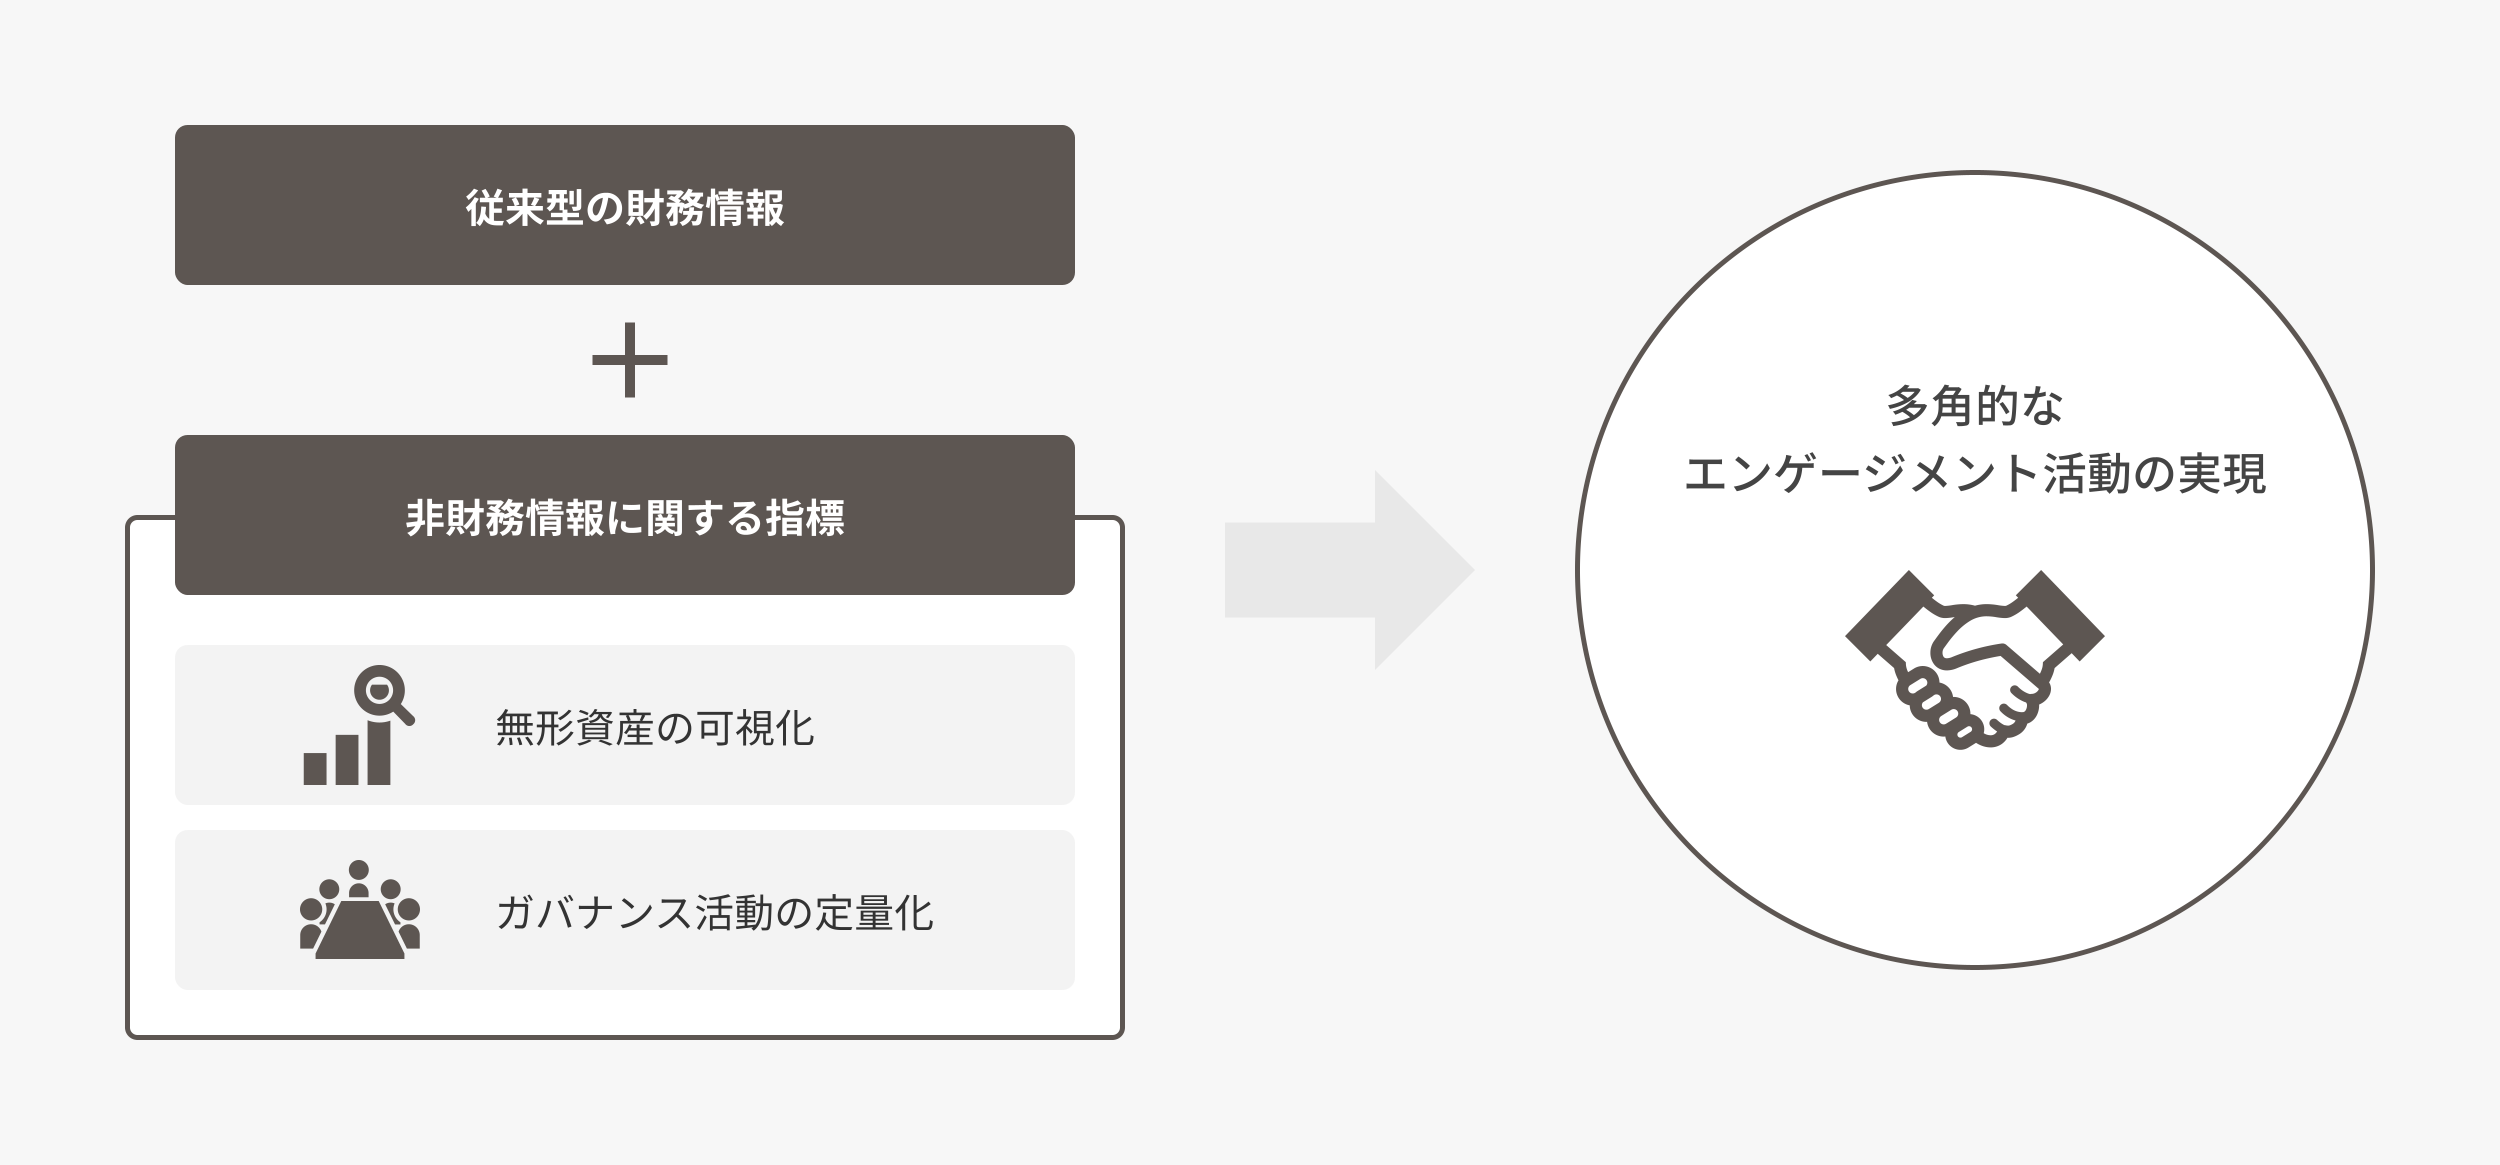 <svg xmlns="http://www.w3.org/2000/svg" width="1000" height="466" viewBox="0 0 1000 466"><g transform="translate(1348 10576)"><rect width="1000" height="466" transform="translate(-1348 -10576)" fill="#f7f7f7"/><g transform="translate(-1808 -15195)"><rect width="900" height="366" transform="translate(510 4669)" fill="none" opacity="0.5"/><rect width="360" height="64" rx="5" transform="translate(530 4669)" fill="#5d5652"/><path d="M-60.416-13.536a13.369,13.369,0,0,1-3.136,3.168,14.56,14.56,0,0,1,.992,1.392,19.67,19.67,0,0,0,3.824-3.9Zm.288,3.408A13.648,13.648,0,0,1-63.7-6.016,11.557,11.557,0,0,1-62.7-4.24a14.165,14.165,0,0,0,1.248-1.184V1.424h1.776V-7.568A21.441,21.441,0,0,0-58.464-9.5Zm7.7,6.256H-49.3V-5.616h-3.136V-8.1h3.568V-9.9h-1.92c.5-.816,1.072-1.936,1.6-3.008l-1.856-.64a18.161,18.161,0,0,1-1.488,3.184L-51.3-9.9H-55.12l1.024-.5a17.358,17.358,0,0,0-1.7-3.04l-1.568.688a20.389,20.389,0,0,1,1.5,2.848h-2.192V-8.1h3.76V-1.44a4.62,4.62,0,0,1-1.6-2.16,25.829,25.829,0,0,0,.3-2.656l-1.9-.128C-57.616-3.6-58.08-1.232-59.552.16a8.921,8.921,0,0,1,1.456,1.3,7.561,7.561,0,0,0,1.632-2.768C-55.2.624-53.408,1.152-51.216,1.152h2.24a6.213,6.213,0,0,1,.56-1.776c-.56,0-2.224.016-2.656,0a9.385,9.385,0,0,1-1.36-.1Zm11.424-6.112v3.376h-2.768l1.52-.592a11.4,11.4,0,0,0-1.36-2.784Zm4.72,0a18.02,18.02,0,0,1-1.36,2.912l1.344.464h-2.688V-9.984Zm3.44,5.2V-6.608h-3.1a29.514,29.514,0,0,0,1.68-2.832l-1.84-.544h2.656v-1.824h-5.536v-1.744h-2.016v1.744H-46.4v1.824h2.72l-1.648.624a11.16,11.16,0,0,1,1.2,2.752h-3.024v1.824h5.024a15.1,15.1,0,0,1-5.472,4,9.029,9.029,0,0,1,1.344,1.6A16.6,16.6,0,0,0-41.008-3.5v4.88h2.016V-3.536A16.178,16.178,0,0,0-33.76.848a8.931,8.931,0,0,1,1.328-1.6,14.835,14.835,0,0,1-5.424-4.032ZM-17.5-13.376h-1.808v6.8c0,.208-.08.256-.3.272-.24.016-1.008.016-1.728-.016a7.151,7.151,0,0,1,.56,1.68,6.59,6.59,0,0,0,2.512-.3c.608-.272.768-.72.768-1.6Zm-2.976.736h-1.744v5.408h1.744Zm-7.04,2.992v-1.68h1.344v1.68Zm4.5,8.768V-2.16H-18.4V-3.888h-4.624v-1.28H-24.4v-2.8h1.5v-1.68h-1.5v-1.68h1.136v-1.664h-7.264v1.664h1.264v1.68h-1.808v1.68h1.616a3.535,3.535,0,0,1-1.952,2.176A8.183,8.183,0,0,1-30.16-4.464a4.882,4.882,0,0,0,2.512-3.5h1.472V-4.9h1.2v1.008h-4.64V-2.16h4.64V-.88h-6.256V.88h14.416V-.88ZM-1.168-5.632a6.093,6.093,0,0,0-6.464-6.24,7.109,7.109,0,0,0-7.344,6.848c0,2.7,1.472,4.656,3.248,4.656,1.744,0,3.12-1.984,4.08-5.216a32.358,32.358,0,0,0,.96-4.336A3.955,3.955,0,0,1-3.328-5.7,4.342,4.342,0,0,1-6.976-1.408a12.306,12.306,0,0,1-1.488.256l1.2,1.9C-3.232.128-1.168-2.256-1.168-5.632Zm-11.76.4a5.036,5.036,0,0,1,4.064-4.64A24.016,24.016,0,0,1-9.712-6c-.656,2.16-1.28,3.168-1.952,3.168C-12.288-2.832-12.928-3.616-12.928-5.232ZM5.44-9.968H3.168v-1.456H5.44Zm0,2.9H3.168V-8.56H5.44Zm0,2.9H3.168V-5.664H5.44ZM7.3-12.928H1.376V-2.656H7.3ZM2.368-2.528a7.145,7.145,0,0,1-2,2.864,9.575,9.575,0,0,1,1.52,1.072A9.95,9.95,0,0,0,4.176-2.08Zm2.16.64a12.616,12.616,0,0,1,1.7,2.7L7.824,0a11.664,11.664,0,0,0-1.76-2.56Zm10.96-7.9H13.76V-13.5H11.888v3.712H7.712v1.76h3.52a14.083,14.083,0,0,1-4.016,5.52,8.964,8.964,0,0,1,1.3,1.392,15.569,15.569,0,0,0,3.376-4.528v4.88c0,.24-.1.32-.336.336-.24,0-.944,0-1.68-.032a7.015,7.015,0,0,1,.64,1.872,5.382,5.382,0,0,0,2.512-.4c.544-.3.736-.816.736-1.776V-8.032h1.728Zm12,5.152c.064-.464.112-.944.16-1.424h-1.9a13.356,13.356,0,0,1-.16,1.424H23.248v1.584h1.936A5.129,5.129,0,0,1,21.84-.08a5.382,5.382,0,0,1,1.1,1.472,6.392,6.392,0,0,0,4.208-4.448h1.856A4.871,4.871,0,0,1,28.4-.672a.652.652,0,0,1-.512.176,13.55,13.55,0,0,1-1.376-.08,4.2,4.2,0,0,1,.512,1.76,12.225,12.225,0,0,0,1.792-.032,1.759,1.759,0,0,0,1.168-.56c.464-.512.752-1.744,1.008-4.512.032-.224.064-.72.064-.72Zm.7-5.728a4.862,4.862,0,0,1-1.056,1.36,6.274,6.274,0,0,1-1.328-1.36Zm3.04,0v-1.584h-4.72a10.727,10.727,0,0,0,.592-1.12l-1.776-.48a9.538,9.538,0,0,1-3.056,3.808,13.972,13.972,0,0,1,1.552,1.072,9.526,9.526,0,0,0,.72-.688A9.047,9.047,0,0,0,25.68-8.032a9.694,9.694,0,0,1-1.952.736l.064-.368L22.64-8.048l-.256.08h-.768l.784-.816a8.954,8.954,0,0,0-1.168-.7,11.943,11.943,0,0,0,2.336-2.64L22.352-12.9l-.288.064H16.9v1.6h3.84a9.992,9.992,0,0,1-1.008,1.008c-.432-.192-.88-.368-1.264-.512l-1.2,1.216a23.21,23.21,0,0,1,3.088,1.552H16.688V-6.3h2a10.053,10.053,0,0,1-2.272,3.3,10.662,10.662,0,0,1,.864,1.84,9.694,9.694,0,0,0,2-2.96V-.7c0,.192-.064.224-.256.24-.208,0-.848,0-1.44-.016a6.339,6.339,0,0,1,.544,1.808A4.719,4.719,0,0,0,20.384.992c.56-.288.688-.8.688-1.664V-6.3h.848A20.855,20.855,0,0,1,21.408-4.1l1.28.592a18.677,18.677,0,0,0,.784-2.672,6.056,6.056,0,0,1,.448.672,12.807,12.807,0,0,0,3.264-1.344,11.525,11.525,0,0,0,3.264,1.376,7.307,7.307,0,0,1,1.2-1.616A12.45,12.45,0,0,1,28.7-8.032a7.86,7.86,0,0,0,1.6-2.336ZM33.7-5.76a21.6,21.6,0,0,0,.624-4.464L32.976-10.4a20.923,20.923,0,0,1-.656,4.176ZM39.776-2.3V-3.04H44.56V-2.3ZM44.56-5.136v.752H39.776v-.752Zm1.792-1.392H38.016V1.408h1.76v-2.4H44.56v.528c0,.192-.08.256-.3.256-.208,0-.96.016-1.616-.032a6.306,6.306,0,0,1,.512,1.616A6.123,6.123,0,0,0,45.616,1.1c.576-.256.736-.7.736-1.536ZM43.072-8.5v-.688h3.44v-1.28h-3.44v-.64h3.872v-1.36H43.072v-1.088H41.184v1.088H37.44v1.36h3.744v.64H37.872V-9.2a19.087,19.087,0,0,0-.9-2.176l-.912.384v-2.56H34.352V1.376h1.712V-10.256a13.377,13.377,0,0,1,.592,1.76L37.9-9.1l-.032-.08h3.312V-8.5h-4.24v1.36h10.48V-8.5ZM53.408-6h-2.32l.512-.144a6.838,6.838,0,0,0-.56-1.712h2.432A16.509,16.509,0,0,1,52.9-6.144Zm-.272-4.56h2.08v-1.568h-2.08V-13.52h-1.76v1.392H49.088v1.568h2.288v1.1H48.528v1.6h1.584l-.576.144A9.116,9.116,0,0,1,50.064-6h-1.2v1.6h2.512v1.232H48.992v1.6h2.384V1.344h1.76V-1.568h2.256v-1.6H53.136V-4.4h2.432V-6h-1.2c.224-.48.464-1.1.736-1.7l-.624-.16h1.328v-1.6H53.136Zm4.688,5.328A15.825,15.825,0,0,0,59.36-1.776,8.29,8.29,0,0,1,57.824-.144Zm3.328-.656a11.625,11.625,0,0,1-.848,2.48,12.04,12.04,0,0,1-1.136-2.48ZM62-7.472l-.32.08H57.824v-3.824h3.184V-9.9c0,.176-.08.224-.32.24-.24,0-1.12,0-1.9-.032a6.527,6.527,0,0,1,.544,1.632,7.416,7.416,0,0,0,2.64-.272c.624-.256.8-.72.8-1.536V-12.88H56.1V1.376h1.728V.432a5.521,5.521,0,0,1,.88.992A8.833,8.833,0,0,0,60.448-.288a8.407,8.407,0,0,0,2,1.7A6.581,6.581,0,0,1,63.68-.1,7.719,7.719,0,0,1,61.456-1.84a16.343,16.343,0,0,0,1.68-5.232Z" transform="translate(710 4708)" fill="#fff"/><rect width="30" height="4" transform="translate(697 4761)" fill="#5d5652"/><rect width="30" height="4" transform="translate(714 4748) rotate(90)" fill="#5d5652"/><rect width="400" height="210" rx="5" transform="translate(510 4825)" fill="#fff"/><path d="M5,2A3,3,0,0,0,2,5V205a3,3,0,0,0,3,3H395a3,3,0,0,0,3-3V5a3,3,0,0,0-3-3H5M5,0H395a5,5,0,0,1,5,5V205a5,5,0,0,1-5,5H5a5,5,0,0,1-5-5V5A5,5,0,0,1,5,0Z" transform="translate(510 4825)" fill="#5d5652"/><rect width="360" height="64" rx="5" transform="translate(530 4793)" fill="#5d5652"/><path d="M-80.016-4.88l-1.152.16a9.523,9.523,0,0,0,.1-1.3v-7.456h-1.872v2.048h-3.92v1.776h3.92v1.9h-3.744v1.728h3.744V-6a7.064,7.064,0,0,1-.176,1.536c-1.68.224-3.248.416-4.416.528l.368,1.888c.96-.144,2.1-.32,3.3-.512A6.62,6.62,0,0,1-87.12.16a9.723,9.723,0,0,1,1.392,1.424,7.859,7.859,0,0,0,4.112-4.512l1.664-.272Zm7.44.832h-4.608V-6.016h3.968V-7.744h-3.968v-1.9h4.32v-1.776h-4.32v-2.048h-1.9V1.392h1.9v-3.68h4.608Zm6.016-5.92h-2.272v-1.456h2.272Zm0,2.9h-2.272V-8.56h2.272Zm0,2.9h-2.272V-5.664h2.272Zm1.856-8.752h-5.92V-2.656h5.92Zm-4.928,10.4a7.145,7.145,0,0,1-2,2.864,9.574,9.574,0,0,1,1.52,1.072A9.95,9.95,0,0,0-67.824-2.08Zm2.16.64a12.616,12.616,0,0,1,1.7,2.7l1.6-.816a11.664,11.664,0,0,0-1.76-2.56Zm10.96-7.9H-58.24V-13.5h-1.872v3.712h-4.176v1.76h3.52a14.083,14.083,0,0,1-4.016,5.52,8.965,8.965,0,0,1,1.3,1.392,15.569,15.569,0,0,0,3.376-4.528v4.88c0,.24-.1.32-.336.336-.24,0-.944,0-1.68-.032a7.015,7.015,0,0,1,.64,1.872,5.382,5.382,0,0,0,2.512-.4c.544-.3.736-.816.736-1.776V-8.032h1.728Zm12,5.152c.064-.464.112-.944.16-1.424h-1.9a13.356,13.356,0,0,1-.16,1.424h-2.336v1.584h1.936A5.129,5.129,0,0,1-50.16-.08a5.382,5.382,0,0,1,1.1,1.472,6.392,6.392,0,0,0,4.208-4.448h1.856A4.871,4.871,0,0,1-43.6-.672a.652.652,0,0,1-.512.176,13.55,13.55,0,0,1-1.376-.08,4.2,4.2,0,0,1,.512,1.76,12.225,12.225,0,0,0,1.792-.032,1.759,1.759,0,0,0,1.168-.56c.464-.512.752-1.744,1.008-4.512.032-.224.064-.72.064-.72Zm.7-5.728a4.862,4.862,0,0,1-1.056,1.36,6.274,6.274,0,0,1-1.328-1.36Zm3.04,0v-1.584h-4.72a10.727,10.727,0,0,0,.592-1.12l-1.776-.48a9.538,9.538,0,0,1-3.056,3.808,13.972,13.972,0,0,1,1.552,1.072,9.527,9.527,0,0,0,.72-.688A9.047,9.047,0,0,0-46.32-8.032a9.694,9.694,0,0,1-1.952.736l.064-.368-1.152-.384-.256.08h-.768l.784-.816a8.955,8.955,0,0,0-1.168-.7,11.943,11.943,0,0,0,2.336-2.64l-1.216-.768-.288.064H-55.1v1.6h3.84a9.991,9.991,0,0,1-1.008,1.008c-.432-.192-.88-.368-1.264-.512l-1.2,1.216a23.21,23.21,0,0,1,3.088,1.552h-3.664V-6.3h2a10.053,10.053,0,0,1-2.272,3.3,10.662,10.662,0,0,1,.864,1.84,9.694,9.694,0,0,0,2-2.96V-.7c0,.192-.064.224-.256.24-.208,0-.848,0-1.44-.016a6.338,6.338,0,0,1,.544,1.808A4.719,4.719,0,0,0-51.616.992c.56-.288.688-.8.688-1.664V-6.3h.848A20.855,20.855,0,0,1-50.592-4.1l1.28.592a18.677,18.677,0,0,0,.784-2.672,6.055,6.055,0,0,1,.448.672,12.807,12.807,0,0,0,3.264-1.344,11.525,11.525,0,0,0,3.264,1.376,7.308,7.308,0,0,1,1.2-1.616A12.45,12.45,0,0,1-43.3-8.032a7.86,7.86,0,0,0,1.6-2.336ZM-38.3-5.76a21.6,21.6,0,0,0,.624-4.464l-1.344-.176a20.923,20.923,0,0,1-.656,4.176Zm6.08,3.456V-3.04h4.784V-2.3Zm4.784-2.832v.752h-4.784v-.752Zm1.792-1.392h-8.336V1.408h1.76v-2.4h4.784v.528c0,.192-.08.256-.3.256-.208,0-.96.016-1.616-.032a6.306,6.306,0,0,1,.512,1.616A6.123,6.123,0,0,0-26.384,1.1c.576-.256.736-.7.736-1.536ZM-28.928-8.5v-.688h3.44v-1.28h-3.44v-.64h3.872v-1.36h-3.872v-1.088h-1.888v1.088H-34.56v1.36h3.744v.64h-3.312V-9.2a19.087,19.087,0,0,0-.9-2.176l-.912.384v-2.56h-1.712V1.376h1.712V-10.256a13.377,13.377,0,0,1,.592,1.76L-34.1-9.1l-.032-.08h3.312V-8.5h-4.24v1.36h10.48V-8.5ZM-18.592-6h-2.32l.512-.144a6.838,6.838,0,0,0-.56-1.712h2.432A16.51,16.51,0,0,1-19.1-6.144Zm-.272-4.56h2.08v-1.568h-2.08V-13.52h-1.76v1.392h-2.288v1.568h2.288v1.1h-2.848v1.6h1.584l-.576.144A9.115,9.115,0,0,1-21.936-6h-1.2v1.6h2.512v1.232h-2.384v1.6h2.384V1.344h1.76V-1.568h2.256v-1.6h-2.256V-4.4h2.432V-6h-1.2c.224-.48.464-1.1.736-1.7l-.624-.16h1.328v-1.6h-2.672Zm4.688,5.328A15.825,15.825,0,0,0-12.64-1.776,8.29,8.29,0,0,1-14.176-.144Zm3.328-.656a11.625,11.625,0,0,1-.848,2.48,12.04,12.04,0,0,1-1.136-2.48ZM-10-7.472l-.32.08h-3.856v-3.824h3.184V-9.9c0,.176-.08.224-.32.24-.24,0-1.12,0-1.9-.032a6.527,6.527,0,0,1,.544,1.632,7.416,7.416,0,0,0,2.64-.272c.624-.256.8-.72.8-1.536V-12.88H-15.9V1.376h1.728V.432a5.521,5.521,0,0,1,.88.992A8.833,8.833,0,0,0-11.552-.288a8.407,8.407,0,0,0,2,1.7A6.581,6.581,0,0,1-8.32-.1,7.719,7.719,0,0,1-10.544-1.84a16.343,16.343,0,0,0,1.68-5.232Zm9.168-3.712v2.048a42.943,42.943,0,0,0,6.88,0V-11.2A32.9,32.9,0,0,1-.832-11.184ZM.448-4.352l-1.84-.176a9.775,9.775,0,0,0-.272,2.08C-1.664-.8-.336.176,2.416.176a22.659,22.659,0,0,0,4.128-.3l-.032-2.16A18.914,18.914,0,0,1,2.5-1.872C.864-1.872.256-2.3.256-3.008A5.431,5.431,0,0,1,.448-4.352Zm-3.744-7.9-2.24-.192c-.016.512-.112,1.12-.16,1.568a44.615,44.615,0,0,0-.672,6.336A20.453,20.453,0,0,0-5.744.688L-3.888.56C-3.9.336-3.92.08-3.92-.1a4.828,4.828,0,0,1,.08-.752c.176-.848.7-2.592,1.152-3.92l-.992-.784c-.224.528-.48,1.088-.72,1.632a7.719,7.719,0,0,1-.064-1.04A42.437,42.437,0,0,1-3.7-10.832C-3.632-11.12-3.424-11.92-3.3-12.256Zm16.96.624v.784H11.152v-.784Zm-2.512,2.8v-.832h2.512v.832Zm4.3,1.3v-5.408H9.3V1.392h1.856V-7.536ZM18.32-8.8v-.864h2.592V-8.8Zm2.592-2.832v.784H18.32v-.784Zm1.872-1.312H16.512v5.456h4.4V-.64c0,.192-.064.272-.256.272a8.032,8.032,0,0,1-.9,0,3.187,3.187,0,0,1,.3-.336,4.809,4.809,0,0,1-3.056-1.744h2.976V-3.84H16.72v-.832h3.1V-6H18.432l.688-1.008-1.744-.448c-.128.4-.352.976-.544,1.456H15.168A5.24,5.24,0,0,0,14.4-7.44l-1.456.4A6.351,6.351,0,0,1,13.472-6H12.224v1.328h2.8v.832H12v1.392h2.736c-.384.7-1.232,1.392-3.024,1.872a6.056,6.056,0,0,1,1.1,1.232,6.216,6.216,0,0,0,3.2-2A5.481,5.481,0,0,0,19.04.672a6.745,6.745,0,0,1,.5-.768,6.593,6.593,0,0,1,.384,1.488,4.417,4.417,0,0,0,2.208-.352c.512-.3.656-.784.656-1.664Zm11.664.048h-2.32a11.611,11.611,0,0,1,.16,1.392c.016.128.016.288.032.5-2.176.032-5.088.1-6.912.1l.048,1.936c1.968-.112,4.464-.208,6.88-.24.016.352.016.72.016,1.072a4.152,4.152,0,0,0-.64-.048,3.018,3.018,0,0,0-3.2,2.992,2.823,2.823,0,0,0,2.752,2.944,3.421,3.421,0,0,0,.72-.08,7.19,7.19,0,0,1-3.9,1.824l1.712,1.7C33.7.1,34.912-2.56,34.912-4.64a4.072,4.072,0,0,0-.576-2.192c0-.7-.016-1.584-.016-2.4,2.176,0,3.664.032,4.624.08l.016-1.888c-.832-.016-3.024.016-4.64.016.016-.192.016-.368.016-.5C34.352-11.776,34.416-12.64,34.448-12.9ZM30.432-5.232a1.2,1.2,0,0,1,1.232-1.28,1.18,1.18,0,0,1,1.04.56c.224,1.408-.368,1.92-1.04,1.92A1.2,1.2,0,0,1,30.432-5.232ZM46.24-1.888c0-.4.384-.768.992-.768.864,0,1.456.672,1.552,1.712a8.353,8.353,0,0,1-.928.048C46.9-.9,46.24-1.3,46.24-1.888Zm-2.72-10.3.064,2.08c.368-.048.88-.1,1.312-.128.848-.048,3.056-.144,3.872-.16-.784.688-2.448,2.032-3.344,2.768-.944.784-2.88,2.416-4.016,3.328l1.456,1.5c1.712-1.952,3.312-3.248,5.76-3.248,1.888,0,3.328.976,3.328,2.416a2.319,2.319,0,0,1-1.328,2.176,3.2,3.2,0,0,0-3.408-2.736,2.681,2.681,0,0,0-2.864,2.5c0,1.6,1.68,2.624,3.9,2.624,3.872,0,5.792-2,5.792-4.528,0-2.336-2.064-4.032-4.784-4.032a6.25,6.25,0,0,0-1.52.176c1.008-.8,2.688-2.208,3.552-2.816.368-.272.752-.5,1.12-.736l-1.04-1.424a6.991,6.991,0,0,1-1.216.176c-.912.08-4.336.144-5.184.144A11.1,11.1,0,0,1,43.52-12.192ZM62.144-6.816c-.544.144-1.1.288-1.664.432v-2.4h1.632v-1.76H60.48v-2.992H58.608v2.992H56.624v1.76h1.984v2.848c-.816.192-1.584.368-2.224.5l.448,1.824,1.776-.464V-.656c0,.224-.08.288-.3.3-.208,0-.848,0-1.472-.032A6.782,6.782,0,0,1,57.36,1.36a5.327,5.327,0,0,0,2.416-.336c.544-.3.7-.752.7-1.7V-4.56c.64-.176,1.264-.352,1.888-.528ZM68.8-4.336v.976H64.72v-.976ZM64.72-.816V-1.872H68.8V-.816ZM62.912,1.392H64.72V.7H68.8v.624h1.888V-5.9H62.912Zm3.024-9.92c-.928,0-1.088-.08-1.088-.688v-.672a34.44,34.44,0,0,0,5.664-1.584L69.1-12.848a25.448,25.448,0,0,1-4.256,1.408v-2.1h-1.9V-9.2c0,1.84.576,2.384,2.8,2.384h3.1c1.824,0,2.384-.608,2.624-2.864a5.149,5.149,0,0,1-1.728-.688c-.112,1.584-.24,1.84-1.04,1.84ZM83.168-10.64H82.3v-.752h.864Zm2.224,2.688h-.944V-9.264h.944ZM80.16-9.264h.832v1.312H80.16Zm3.008,0v1.312h-.88V-9.264ZM80.8-10.64H78.608v4.064h8.416V-10.64H84.64v-.752h2.784v-1.52h-9.28v1.52H80.8Zm5.808,6.016V-6H79.1v1.376Zm-8.3-.208c-.256-.448-1.44-2.288-1.888-2.912V-8.5H78v-1.76H76.416v-3.3H74.688v3.3h-1.92V-8.5h1.776A16,16,0,0,1,72.4-3.136a9.129,9.129,0,0,1,.832,1.68,13.5,13.5,0,0,0,1.456-3.152V1.376h1.728V-5.44c.352.72.7,1.472.912,1.968Zm1.36,2.48A8.108,8.108,0,0,1,77.456-.128a8.858,8.858,0,0,1,1.168,1.152,10.285,10.285,0,0,0,2.5-2.56Zm7.808-.112V-4H78.064v1.536h3.808V-.3c0,.144-.048.176-.24.192a10,10,0,0,1-1.168-.016,5.941,5.941,0,0,1,.5,1.536,4.821,4.821,0,0,0,2.032-.256c.512-.272.64-.688.64-1.44V-2.464Zm-3.36,1.04A15.5,15.5,0,0,1,86.16,1.024L87.584.032A14.648,14.648,0,0,0,85.472-2.32Z" transform="translate(710 4832)" fill="#fff"/><rect width="360" height="64" rx="5" transform="translate(530 4877)" fill="#e8e8e8" opacity="0.5"/><rect width="360" height="64" rx="5" transform="translate(530 4951)" fill="#e8e8e8" opacity="0.5"/><path d="M11.744-7.792H9.872v-2.7h1.872Zm0,3.792H9.872V-6.736h1.872ZM4.208-6.736H5.984V-4H4.208Zm4.64,0V-4H6.992V-6.736ZM6.992-7.792v-2.7H8.848v2.7ZM4.208-10.5H5.984v2.7H4.208Zm-1.072,2.7H.912v1.056H3.136V-4H1.168v1.072H14.88V-4H12.864V-6.736H15.1V-7.792h-2.24v-2.7h1.648v-1.056H4.416a11.651,11.651,0,0,0,.848-1.5l-1.136-.336A11.32,11.32,0,0,1,.72-9.216a5.823,5.823,0,0,1,.976.784,13.376,13.376,0,0,0,1.44-1.424ZM1.92,1.232A7.482,7.482,0,0,0,3.888-1.984l-1.1-.272A7,7,0,0,1,.8.768ZM5.552-1.856a19.345,19.345,0,0,1,.336,2.928L7.024.912a19.376,19.376,0,0,0-.384-2.88Zm3.232.016A18.974,18.974,0,0,1,9.76,1.088l1.152-.24a15.47,15.47,0,0,0-1.024-2.9Zm3.248-.112a18.865,18.865,0,0,1,2.08,3.2L15.3.816A19.6,19.6,0,0,0,13.12-2.32ZM29.5-13.12a13.524,13.524,0,0,1-4.32,3.392,5.34,5.34,0,0,1,.864.832,15.836,15.836,0,0,0,4.56-3.76Zm.464,4.368A14.968,14.968,0,0,1,25.36-5.1a5.929,5.929,0,0,1,.832.848,17.837,17.837,0,0,0,4.864-4.032ZM19.92-7.168V-11.28H22.5v4.112Zm5.456,1.1v-1.1H23.648V-11.28h1.5V-12.4H16.96v1.12H18.8v4.112H16.72v1.1h2.064C18.72-3.7,18.368-1.36,16.64.528a3.874,3.874,0,0,1,.9.8c1.9-2.1,2.3-4.72,2.368-7.392H22.5v7.28h1.152v-7.28ZM30.32-4.448A12.623,12.623,0,0,1,24.528.272a5.1,5.1,0,0,1,.832.944,14.185,14.185,0,0,0,6.08-5.232Zm11.152-6.88c-.384,1.456-1.344,2.256-3.952,2.72a3.25,3.25,0,0,1,.56.848c2.272-.448,3.456-1.2,4.08-2.384.592,1.152,1.76,2.176,4.48,2.656a3.364,3.364,0,0,1,.608-.96c-3.28-.48-4.176-1.648-4.528-2.88h2.56A6.5,6.5,0,0,1,44.3-10.1l.944.336a10.288,10.288,0,0,0,1.616-2.272l-.8-.24-.192.048H40.4a10.143,10.143,0,0,0,.544-.992l-1.072-.176a6.948,6.948,0,0,1-2.416,2.864,3.01,3.01,0,0,1,.9.592,8.411,8.411,0,0,0,1.424-1.392Zm-5.392,8.1H44.1v1.12H36.08Zm0-1.872H44.1V-4H36.08Zm0-1.84H44.1v1.072H36.08ZM34.928-1.328H45.28V-7.744H34.928Zm2.528-10.48a20.493,20.493,0,0,0-3.344-1.232l-.528.816a19.325,19.325,0,0,1,3.344,1.344Zm-.192,1.744c-1.632.448-3.312.928-4.464,1.2l.464,1.04c1.2-.384,2.7-.848,4.144-1.312Zm.336,8.9A18.322,18.322,0,0,1,32.912.368a9.251,9.251,0,0,1,.88.9,22.8,22.8,0,0,0,4.88-1.92Zm3.728.656a35.074,35.074,0,0,1,4.464,1.76L47.1.656C45.936.128,44.032-.56,42.3-1.12ZM57.84-2.16h3.824v-.96H57.84V-4.8h4.24v-.96H57.84V-7.184H56.656V-5.76h-2.48a8.822,8.822,0,0,0,.528-1.2l-1.072-.256a8.412,8.412,0,0,1-2.048,3.328,6.533,6.533,0,0,1,.928.576A10.361,10.361,0,0,0,53.648-4.8h3.008v1.68H53.04v.96h3.616V-.144H51.68V.88H63.04V-.144h-5.2Zm.912-8.768a18.588,18.588,0,0,1-.864,2.1l.56.192h-4.88l.72-.208a6.853,6.853,0,0,0-.88-2.08Zm.16,2.288c.368-.592.8-1.392,1.2-2.144l-.592-.144H62.3v-1.024H56.592v-1.44H55.424v1.44H49.808v1.024H53.12L52.3-10.7a8.8,8.8,0,0,1,.848,2.064h-3.1v2.48c0,1.888-.16,4.624-1.456,6.608A5.186,5.186,0,0,1,49.5,1.2c1.408-2.128,1.68-5.264,1.68-7.36V-7.584H63.12V-8.64ZM78.528-5.6A5.8,5.8,0,0,0,72.4-11.488a6.82,6.82,0,0,0-6.992,6.512c0,2.64,1.424,4.272,2.848,4.272,1.488,0,2.752-1.68,3.728-4.976a31.474,31.474,0,0,0,.96-4.608,4.456,4.456,0,0,1,4.272,4.64A4.832,4.832,0,0,1,73.152-.9a12.086,12.086,0,0,1-1.376.208L72.528.5C76.32,0,78.528-2.24,78.528-5.6Zm-11.872.512a5.581,5.581,0,0,1,4.96-5.184,26.141,26.141,0,0,1-.9,4.32c-.816,2.7-1.664,3.776-2.416,3.776C67.584-2.176,66.656-3.072,66.656-5.088ZM87.9-7.584v3.648H83.728V-7.584ZM89.072-2.8V-8.736h-6.5V-1.52h1.152V-2.8ZM95.1-12.256H80.944v1.184H91.92V-.5c0,.336-.112.448-.464.464-.368.016-1.68.032-2.96-.032A5.988,5.988,0,0,1,89.008,1.2,12.353,12.353,0,0,0,92.32.976c.608-.176.816-.608.816-1.456V-11.072H95.1Zm7.968,7.824c-.336-.368-1.664-1.616-2.368-2.208a14.987,14.987,0,0,0,1.9-3.376l-.656-.432-.208.048h-1.312v-2.976H99.264V-10.4h-2.32v1.088h4.176a13.88,13.88,0,0,1-4.752,5.248,5.337,5.337,0,0,1,.608,1.072,14.714,14.714,0,0,0,2.288-1.952v6.16h1.168V-5.568a24.6,24.6,0,0,1,1.9,2.1Zm1.584-1.92h4.432v1.7h-4.432Zm0-2.64h4.432v1.7h-4.432Zm0-2.592h4.432V-9.92h-4.432ZM108.784.1c-.384,0-.448-.064-.448-.448V-3.664h1.9v-8.912h-6.672v8.912h1.264A4.252,4.252,0,0,1,101.68.3a4.02,4.02,0,0,1,.688.912c2.528-.928,3.312-2.576,3.6-4.88h1.3V-.352c0,1.12.256,1.44,1.36,1.44h1.488c.912,0,1.216-.48,1.328-2.464a2.613,2.613,0,0,1-.976-.448c-.048,1.7-.112,1.92-.48,1.92Zm8.256-13.232a17.7,17.7,0,0,1-4.64,6.448,7.941,7.941,0,0,1,.72,1.2,19.089,19.089,0,0,0,2.08-2.256V1.184h1.2V-9.424a21.488,21.488,0,0,0,1.776-3.328ZM122.032-.128c-.88,0-1.056-.192-1.056-1.088v-4.64a37.651,37.651,0,0,0,5.632-3.488l-.848-1.024a28.006,28.006,0,0,1-4.784,3.312v-5.952h-1.2V-1.232c0,1.744.512,2.224,2.176,2.224h3.28c1.648,0,2-.912,2.192-3.5a3.819,3.819,0,0,1-1.136-.512c-.112,2.32-.256,2.9-1.136,2.9Z" transform="translate(658 4916)" fill="#333"/><path d="M12.048-12.544l-.848.368a19.392,19.392,0,0,1,1.3,2.208l.864-.384A24.8,24.8,0,0,0,12.048-12.544Zm1.76-.64-.848.368a16.629,16.629,0,0,1,1.328,2.192l.848-.384A19.839,19.839,0,0,0,13.808-13.184Zm-6,.784H6.3a9.3,9.3,0,0,1,.112,1.328c0,.56-.032,1.1-.064,1.616H3.536c-.608,0-1.264-.032-1.824-.08v1.344a17.073,17.073,0,0,1,1.84-.064H6.24A10.288,10.288,0,0,1,3.072-1.52,7.886,7.886,0,0,1,1.424-.336L2.592.608C5.264-1.232,6.928-3.648,7.5-8.256h4.48c0,1.712-.208,5.648-.816,6.88a.875.875,0,0,1-.928.512A19.466,19.466,0,0,1,7.856-1.04L8.016.288C8.848.352,9.776.4,10.592.4A1.64,1.64,0,0,0,12.3-.576c.72-1.536.912-6.192.976-7.728a5,5,0,0,1,.08-.784l-.9-.448a5.766,5.766,0,0,1-1.024.08H7.632c.032-.528.064-1.072.08-1.648C7.728-11.488,7.76-12.048,7.808-12.4Zm20.432-.064-.848.352a18.285,18.285,0,0,1,1.3,2.224l.864-.384A18.463,18.463,0,0,0,28.24-12.464ZM30-13.1l-.848.352a15.24,15.24,0,0,1,1.328,2.208l.864-.384A18.6,18.6,0,0,0,30-13.1ZM19.488-4.816A21.016,21.016,0,0,1,17.024-.464l1.36.576a23.2,23.2,0,0,0,2.352-4.4A35.084,35.084,0,0,0,22.192-9.3c.064-.336.192-.8.288-1.152l-1.424-.3A24.389,24.389,0,0,1,19.488-4.816Zm7.872-.608A47.946,47.946,0,0,1,29.168.08l1.424-.464c-.416-1.44-1.264-3.888-1.92-5.472a51.725,51.725,0,0,0-2.336-5.056l-1.3.432A40.917,40.917,0,0,1,27.36-5.424ZM39.76-10.8v2.16H35.04c-.56,0-1.152-.048-1.488-.08v1.376c.336-.032.928-.048,1.52-.048H39.76A7.13,7.13,0,0,1,35.424-.32l1.248.928c3.232-1.888,4.416-4.48,4.432-8h4.24c.5,0,1.152.016,1.408.048V-8.7c-.256.032-.864.064-1.392.064H41.1v-2.144a14.825,14.825,0,0,1,.1-1.6H39.616A8.928,8.928,0,0,1,39.76-10.8Zm11.872-.928-.912.976A33.23,33.23,0,0,1,54.7-7.408l1.008-1.008A35.035,35.035,0,0,0,51.632-11.728ZM50.256-1.008,51.1.3a17.538,17.538,0,0,0,6.288-2.48,15.986,15.986,0,0,0,5.376-5.7L62-9.232a15.072,15.072,0,0,1-5.344,5.888A16.521,16.521,0,0,1,50.256-1.008ZM76.48-10.7l-.816-.624a4.381,4.381,0,0,1-1.2.128H68.288c-.48,0-1.392-.064-1.616-.1V-9.84c.176-.016,1.056-.08,1.616-.08h6.24a14.079,14.079,0,0,1-2.656,4.448A18.3,18.3,0,0,1,65.28-.72L66.3.352a20.284,20.284,0,0,0,6.24-4.672,36.942,36.942,0,0,1,4.4,4.752l1.12-.96a44.384,44.384,0,0,0-4.672-4.784A20.25,20.25,0,0,0,76.08-10,4.59,4.59,0,0,1,76.48-10.7Zm8.352-.832a29.238,29.238,0,0,0-2.992-1.648l-.656.848c.976.528,2.3,1.3,2.96,1.76Zm-.816,4.32c-.7-.448-2.032-1.152-2.96-1.616l-.656.864c.976.512,2.288,1.28,2.944,1.728Zm-2.24,8.224a58.046,58.046,0,0,0,2.9-5.136l-.864-.784A46.205,46.205,0,0,1,80.784.208ZM92.752-.56h-5.68v-3.3h5.68Zm2.176-7.024V-8.736H90.544V-11.5a25.589,25.589,0,0,0,3.7-.9l-.928-.928A39.347,39.347,0,0,1,85.568-11.9,7.448,7.448,0,0,1,85.9-10.9c1.136-.112,2.336-.256,3.5-.432v2.592H84.8v1.152h4.608V-4.96h-3.44V1.216h1.1V.544h5.68v.592h1.136v-6.1H90.544V-7.584Zm2.928,2.768V-5.984h2.016v1.168Zm0-3.1h2.016v1.152H97.856Zm5.184,0v1.152h-2.1V-7.92Zm0,3.1h-2.1V-5.984h2.1Zm4.208-4.864c.032-1.12.032-2.3.032-3.5h-1.12c0,1.216,0,2.384-.032,3.5h-1.9v1.12H106.1c-.144,2.992-.576,5.568-1.952,7.456v-.064c-1.072.128-2.16.24-3.2.336V-2.1h3.136v-.912h-3.136v-.976h3.1V-8.736h-3.1V-9.744h3.392v-.928h-3.392V-11.84a30.576,30.576,0,0,0,3.12-.464l-.592-.912a49.992,49.992,0,0,1-6.9.784,3.543,3.543,0,0,1,.288.88c.944-.032,1.984-.1,3.008-.176v1.056H96.416v.928h3.456v1.008H96.88v4.752h2.992v.976H96.848V-2.1h3.024V-.72C98.56-.592,97.36-.48,96.4-.4L96.576.64c1.792-.192,4.272-.464,6.688-.752a6.147,6.147,0,0,1-.688.56,4.043,4.043,0,0,1,.88.848c2.816-2.112,3.552-5.6,3.744-9.856h2.288c-.16,5.808-.352,7.92-.72,8.384a.606.606,0,0,1-.576.256c-.3,0-1.008-.016-1.776-.08a3.224,3.224,0,0,1,.336,1.12,11.038,11.038,0,0,0,1.936,0A1.262,1.262,0,0,0,109.76.528c.544-.672.688-2.9.864-9.6,0-.16.016-.608.016-.608Zm18.96,4.08a5.8,5.8,0,0,0-6.128-5.888,6.82,6.82,0,0,0-6.992,6.512c0,2.64,1.424,4.272,2.848,4.272,1.488,0,2.752-1.68,3.728-4.976a31.474,31.474,0,0,0,.96-4.608,4.456,4.456,0,0,1,4.272,4.64A4.832,4.832,0,0,1,120.832-.9a12.086,12.086,0,0,1-1.376.208L120.208.5C124,0,126.208-2.24,126.208-5.6Zm-11.872.512a5.581,5.581,0,0,1,4.96-5.184,26.141,26.141,0,0,1-.9,4.32c-.816,2.7-1.664,3.776-2.416,3.776C115.264-2.176,114.336-3.072,114.336-5.088Zm15.872-5.344h10.9V-8.1h1.216v-3.456h-6.048v-1.824H135.04v1.824h-6V-8.1h1.168Zm6.064,6.8h4.736v-1.1h-4.736V-7.392h4.08v-1.12h-9.264v1.12h3.968v6.7a4.805,4.805,0,0,1-2.944-3.088A20.2,20.2,0,0,0,132.5-5.9l-1.216-.112C130.928-3.152,130.064-.88,128.288.5a6.211,6.211,0,0,1,.976.8,8.765,8.765,0,0,0,2.384-3.568c1.456,2.7,3.84,3.28,7.152,3.28h3.712a3.507,3.507,0,0,1,.448-1.2c-.768.016-3.52.016-4.1.016a14.606,14.606,0,0,1-2.592-.192ZM155.616-11.3H147.7v-.864h7.92Zm0,1.568H147.7v-.88h7.92Zm1.168-3.152H146.56v3.872h10.224Zm2.032,4.528h-14.24v.912h14.24Zm-11.44,4.88v-.912h3.712v.912Zm0-2.512h3.712v.9h-3.712Zm8.72.9h-3.872v-.9H156.1Zm0,1.616h-3.872v-.912H156.1ZM152.224-.1v-.928H157.6v-.832h-5.376v-.88h5.04V-6.72H146.272v3.984h4.816v.88h-5.28v.832h5.28V-.1H144.48V.832H158.9V-.1Zm12.5-13.04a17.7,17.7,0,0,1-4.64,6.448,7.939,7.939,0,0,1,.72,1.2,19.088,19.088,0,0,0,2.08-2.256V1.184h1.2V-9.424a21.486,21.486,0,0,0,1.776-3.328ZM169.712-.128c-.88,0-1.056-.192-1.056-1.088v-4.64a37.651,37.651,0,0,0,5.632-3.488l-.848-1.024a28.006,28.006,0,0,1-4.784,3.312v-5.952h-1.2V-1.232c0,1.744.512,2.224,2.176,2.224h3.28c1.648,0,2-.912,2.192-3.5a3.819,3.819,0,0,1-1.136-.512c-.112,2.32-.256,2.9-1.136,2.9Z" transform="translate(658 4990)" fill="#333"/><g transform="translate(-996 109)"><g transform="translate(1577.5 4776)"><rect width="9.119" height="12.766" transform="translate(0 35.229)" fill="#5d5652"/><path d="M302.157,84.026a3.768,3.768,0,1,0,6.027,0Z" transform="translate(-274.868 -76.149)" fill="#5d5652"/><path d="M290.61,235.664V261.57h9.119V235.828a12.97,12.97,0,0,1-9.119-.164Z" transform="translate(-265.081 -213.57)" fill="#5d5652"/><path d="M257.053,20.419l-4.92-4.793a10.134,10.134,0,1,0-3.021,3.021l4.79,4.919a2.053,2.053,0,0,0,3.23.122A2.092,2.092,0,0,0,257.053,20.419Zm-13.436-4.848a5.437,5.437,0,1,1,3.844-1.592A5.407,5.407,0,0,1,243.617,15.571Z" transform="translate(-213.311)" fill="#5d5652"/><rect width="9.119" height="20.061" transform="translate(12.763 27.939)" fill="#5d5652"/></g><rect width="48" height="48" transform="translate(1576 4776)" fill="none"/></g><g transform="translate(-10)"><rect width="48" height="48" transform="translate(590 4959)" fill="none"/><g transform="translate(590 4918.165)"><path d="M4.447,216.827A4.447,4.447,0,1,0,0,212.38,4.444,4.444,0,0,0,4.447,216.827Z" transform="translate(0 -147.808)" fill="#5d5652"/><path d="M5.4,318.985a4.344,4.344,0,0,0-4.343,4.342v5.4H6.207l3.319-6.781A4.317,4.317,0,0,0,5.4,318.985Z" transform="translate(-0.962 -248.448)" fill="#5d5652"/><path d="M86.53,135.092a3.984,3.984,0,1,0-3.983-3.984A3.981,3.981,0,0,0,86.53,135.092Z" transform="translate(-74.808 -74.574)" fill="#5d5652"/><path d="M83.431,234.468v.859h2.158l3.948-8.046a3.793,3.793,0,0,0-2.206-.684,3.892,3.892,0,0,0-1.567.325,6.166,6.166,0,0,1-2.334,7.547Z" transform="translate(-75.609 -164.721)" fill="#5d5652"/><path d="M212.482,52.8a3.984,3.984,0,1,0-3.983-3.984A3.982,3.982,0,0,0,212.482,52.8Z" transform="translate(-188.952)" fill="#5d5652"/><path d="M213.31,144.276a3.9,3.9,0,0,0-3.9,3.9v1.69h7.8v-1.69A3.9,3.9,0,0,0,213.31,144.276Z" transform="translate(-189.78 -90.118)" fill="#5d5652"/><path d="M76.722,219.871,66.437,240.859v2.2H101.98v-2.2L91.695,219.871Z" transform="translate(-60.209 -158.626)" fill="#5d5652"/><path d="M421.591,216.827a4.447,4.447,0,1,0-4.445-4.447A4.447,4.447,0,0,0,421.591,216.827Z" transform="translate(-378.039 -147.808)" fill="#5d5652"/><path d="M424.773,318.985a4.317,4.317,0,0,0-4.121,2.96l3.32,6.781h5.145v-5.4A4.344,4.344,0,0,0,424.773,318.985Z" transform="translate(-381.216 -248.448)" fill="#5d5652"/><path d="M348.464,135.092a3.984,3.984,0,1,0-3.982-3.984A3.983,3.983,0,0,0,348.464,135.092Z" transform="translate(-312.187 -74.574)" fill="#5d5652"/><path d="M365.639,226.6a3.793,3.793,0,0,0-2.206.684l3.948,8.046h2.158v-.859a6.166,6.166,0,0,1-2.334-7.547A3.892,3.892,0,0,0,365.639,226.6Z" transform="translate(-329.361 -164.721)" fill="#5d5652"/></g></g><path d="M0,40H21v60H59V40H80L40,0Z" transform="translate(1050.001 4807) rotate(90)" fill="#e8e8e8" style="mix-blend-mode:multiply;isolation:isolate"/><g opacity="0.997"><circle cx="160" cy="160" r="160" transform="translate(1090 4687)" fill="#fff"/><path d="M160,2a159.174,159.174,0,0,0-31.845,3.21A157.123,157.123,0,0,0,71.662,28.983,158.467,158.467,0,0,0,14.416,98.5,157.189,157.189,0,0,0,5.21,128.155a159.559,159.559,0,0,0,0,63.689,157.123,157.123,0,0,0,23.773,56.493A158.467,158.467,0,0,0,98.5,305.584a157.189,157.189,0,0,0,29.656,9.206,159.559,159.559,0,0,0,63.689,0,157.123,157.123,0,0,0,56.493-23.773A158.467,158.467,0,0,0,305.584,221.5a157.189,157.189,0,0,0,9.206-29.656,159.559,159.559,0,0,0,0-63.689,157.123,157.123,0,0,0-23.773-56.493A158.467,158.467,0,0,0,221.5,14.416,157.189,157.189,0,0,0,191.845,5.21,159.174,159.174,0,0,0,160,2m0-2A160,160,0,1,1,0,160,160,160,0,0,1,160,0Z" transform="translate(1090 4687)" fill="#5d5652"/></g><path d="M-24.138-12.276a11.65,11.65,0,0,1-2.808,2.448,17.018,17.018,0,0,0-2.88-1.818c.324-.2.648-.414.936-.63Zm1.368-1.476-.27.072h-4.14c.36-.342.7-.7,1.026-1.062l-1.854-.414a14.7,14.7,0,0,1-6.678,4.176A5.256,5.256,0,0,1-33.57-9.738c.846-.342,1.62-.7,2.34-1.08A17.025,17.025,0,0,1-28.4-8.982,23.014,23.014,0,0,1-34.83-6.876a5.289,5.289,0,0,1,.774,1.44c4.9-1.044,10.08-3.456,12.366-7.668ZM-21.528-5.9a9.5,9.5,0,0,1-2.916,2.952,17.867,17.867,0,0,0-3.1-2.124c.45-.27.864-.54,1.278-.828Zm1.242-1.512-.288.072H-24.48A16.033,16.033,0,0,0-23.256-8.6l-1.854-.432a16.212,16.212,0,0,1-7.758,4.644A4.94,4.94,0,0,1-31.86-3.1a29.31,29.31,0,0,0,2.808-1.17,18.09,18.09,0,0,1,3.1,2.178,22.715,22.715,0,0,1-7.488,2,4.961,4.961,0,0,1,.72,1.53c5.958-.846,11.34-3.024,13.554-8.262ZM-7.758-3.942V-6.066h3.834v2.124Zm-1.6-2.124v2.124h-3.78a15.047,15.047,0,0,0,.2-2.124Zm1.674-6.624a17.449,17.449,0,0,1-1.08,1.656H-12.96a17.994,17.994,0,0,0,1.3-1.656Zm-5.256,3.15H-9.36v2.034h-3.582Zm9.018,2.034H-7.758V-9.54h3.834Zm1.656-3.528H-6.912A17.79,17.79,0,0,0-5.364-13.41L-6.5-14.166l-.288.072h-3.96c.144-.252.288-.486.414-.738l-1.8-.342a14.507,14.507,0,0,1-4.86,5.508,5.042,5.042,0,0,1,1.206,1.188,13.193,13.193,0,0,0,1.224-.972V-6.5c0,2.232-.252,4.932-2.808,6.8A6.739,6.739,0,0,1-16.2,1.512a7.62,7.62,0,0,0,2.718-3.978h9.558V-.594c0,.342-.126.45-.5.45-.414.018-1.836.036-3.186-.036a6.694,6.694,0,0,1,.63,1.62,13.552,13.552,0,0,0,3.726-.27c.738-.27.99-.756.99-1.746ZM3.078-1.908V-5.886H6.426v3.978Zm3.348-8.856v3.42H3.078v-3.42Zm5.094-1.548c.288-.792.522-1.62.738-2.448l-1.62-.378A17.189,17.189,0,0,1,7.956-8.82v-3.4H5.076c.288-.756.63-1.71.936-2.61l-1.818-.306a21.1,21.1,0,0,1-.63,2.916H1.548V.936h1.53V-.432H7.956V-8.694a8.831,8.831,0,0,1,1.314.936,18.1,18.1,0,0,0,1.638-3.024h4.248c-.234,6.786-.468,9.5-1.044,10.1a.807.807,0,0,1-.756.306c-.45,0-1.494-.018-2.646-.108a3.92,3.92,0,0,1,.54,1.62,19.335,19.335,0,0,0,2.718,0A2.008,2.008,0,0,0,15.534.288c.72-.9.936-3.69,1.188-11.808.018-.216.018-.792.018-.792Zm2.3,8.118a32.318,32.318,0,0,0-2.718-4.014L9.792-7.47A29.308,29.308,0,0,1,12.42-3.312ZM26.28-14.382l-1.98-.2a14.69,14.69,0,0,1-.522,3.078c-.63.054-1.26.072-1.854.072-.72,0-1.584-.036-2.286-.108l.126,1.674c.72.036,1.476.054,2.16.054.432,0,.864-.018,1.314-.036a27.032,27.032,0,0,1-3.78,6.57l1.728.882a32.205,32.205,0,0,0,3.906-7.65,24.161,24.161,0,0,0,3.222-.648l-.054-1.656a17.211,17.211,0,0,1-2.646.612C25.884-12.744,26.136-13.752,26.28-14.382ZM25.308-1.908c0-.738.81-1.278,2-1.278a6.267,6.267,0,0,1,1.674.234C29-2.718,29-2.5,29-2.34c0,.972-.45,1.728-1.818,1.728C25.956-.612,25.308-1.134,25.308-1.908ZM30.51-8.8H28.746c.036,1.188.126,2.88.18,4.3a10.32,10.32,0,0,0-1.53-.126c-2.232,0-3.762,1.188-3.762,2.88,0,1.872,1.692,2.772,3.78,2.772,2.376,0,3.294-1.242,3.294-2.772v-.5a14.048,14.048,0,0,1,2.7,2.016l.954-1.53a11.729,11.729,0,0,0-3.726-2.268c-.054-1.026-.108-2.07-.126-2.664C30.492-7.416,30.474-8.046,30.51-8.8Zm3.384.684L34.92-9.612a31.863,31.863,0,0,0-4.32-2.412l-.918,1.386A22.888,22.888,0,0,1,33.894-8.118ZM-114.264,14.724V16.7c.468-.054,1.206-.072,1.6-.072h3.8V24.5h-4.842a10.642,10.642,0,0,1-1.674-.126v2.07a13.581,13.581,0,0,1,1.674-.09h11.88a12.463,12.463,0,0,1,1.566.09v-2.07a13.146,13.146,0,0,1-1.566.126H-106.9V16.632h4.086a16.021,16.021,0,0,1,1.62.072v-1.98a11.47,11.47,0,0,1-1.62.108h-9.846A12.6,12.6,0,0,1-114.264,14.724Zm19.638-1.134-1.314,1.4a39.041,39.041,0,0,1,4.5,3.816l1.422-1.458A37.772,37.772,0,0,0-94.626,13.59ZM-96.48,25.632l1.206,1.854A19.846,19.846,0,0,0-88.38,24.8a18.4,18.4,0,0,0,6.318-6.516l-1.1-1.962a17.138,17.138,0,0,1-6.246,6.786A18.7,18.7,0,0,1-96.48,25.632Zm29.43-13-1.152.486a20.292,20.292,0,0,1,1.422,2.5l1.188-.522A26.084,26.084,0,0,0-67.05,12.636ZM-65,11.88l-1.17.486a17.868,17.868,0,0,1,1.476,2.466l1.17-.5A23.9,23.9,0,0,0-65,11.88Zm-8.334,1.512-2.2-.432a7.541,7.541,0,0,1-.306,1.62,12.326,12.326,0,0,1-1.044,2.484,13.621,13.621,0,0,1-3.15,3.8l1.782,1.08a14.994,14.994,0,0,0,2.952-3.816h4.266c-.288,4.212-2.016,6.516-3.852,7.884a5.5,5.5,0,0,1-1.566.9l1.926,1.3c3.168-2,5.112-5.112,5.436-10.08h2.808c.414,0,1.152,0,1.764.054V16.236a12.341,12.341,0,0,1-1.764.108h-8.172c.234-.576.432-1.134.594-1.6C-73.71,14.364-73.512,13.824-73.332,13.392Zm12.258,5.58V21.2c.612-.054,1.692-.09,2.682-.09H-48.6c.792,0,1.62.072,2.016.09V18.972c-.45.036-1.152.108-2.016.108h-9.792C-59.364,19.08-60.48,19.008-61.074,18.972Zm28.89-5.58-1.224.522a16.034,16.034,0,0,1,1.62,2.826l1.26-.54A26.223,26.223,0,0,0-32.184,13.392Zm2.412-.864-1.242.522a17.493,17.493,0,0,1,1.692,2.772l1.26-.558A26.365,26.365,0,0,0-29.772,12.528Zm-10.152.558-1.026,1.566c1.1.63,3.024,1.89,3.942,2.556l1.08-1.548C-36.792,15.048-38.808,13.716-39.924,13.086ZM-42.912,25.92l1.062,1.854a21.571,21.571,0,0,0,5.976-2.214A21.667,21.667,0,0,0-28.836,19.1l-1.1-1.908a18.38,18.38,0,0,1-6.894,6.678A19.767,19.767,0,0,1-42.912,25.92Zm.234-8.748-1.008,1.548a44.689,44.689,0,0,1,4,2.52l1.044-1.6C-39.492,19.044-41.544,17.784-42.678,17.172Zm30.33-3.33-2.088-.738a12.671,12.671,0,0,1-.4,1.476,19.912,19.912,0,0,1-2.25,4.644c-1.44-1.1-3.438-2.484-4.95-3.438l-1.188,1.44a51.112,51.112,0,0,1,4.968,3.546,19.563,19.563,0,0,1-7,5.508L-23.67,27.7A22.472,22.472,0,0,0-16.776,22a40.157,40.157,0,0,1,4.14,4.068l1.44-1.584a44.086,44.086,0,0,0-4.392-4.068A25.81,25.81,0,0,0-13,15.3,13.277,13.277,0,0,1-12.348,13.842Zm7.362-.252-1.314,1.4A39.041,39.041,0,0,1-1.8,18.81l1.422-1.458A37.772,37.772,0,0,0-4.986,13.59ZM-6.84,25.632l1.206,1.854A19.846,19.846,0,0,0,1.26,24.8a18.4,18.4,0,0,0,6.318-6.516l-1.1-1.962A17.138,17.138,0,0,1,.234,23.112,18.7,18.7,0,0,1-6.84,25.632Zm21.546-.288a18.844,18.844,0,0,1-.144,2.3h2.214a21.091,21.091,0,0,1-.144-2.3V19.782a47.132,47.132,0,0,1,6.8,2.808l.81-1.962a61.014,61.014,0,0,0-7.614-2.88V14.94c0-.63.072-1.422.126-2.016H14.544a13.03,13.03,0,0,1,.162,2.016ZM32.76,13.968a37.492,37.492,0,0,0-3.348-1.818l-.936,1.188c1.062.594,2.556,1.458,3.294,1.98Zm-.918,4.824c-.756-.486-2.286-1.278-3.312-1.782l-.918,1.242c1.08.558,2.574,1.422,3.312,1.926Zm-2.466,9.4c1.062-1.674,2.268-3.834,3.186-5.688l-1.206-1.116a53.383,53.383,0,0,1-3.384,5.688Zm12.006-2.052H35.424V22.9h5.958Zm2.646-7.416v-1.6h-4.77V14.292a24.051,24.051,0,0,0,4.05-1.044l-1.314-1.3a41.007,41.007,0,0,1-8.55,1.638,5.911,5.911,0,0,1,.486,1.4c1.188-.09,2.484-.234,3.744-.432v2.556h-5v1.6h5v2.664h-3.78V28.4h1.53v-.756h5.958v.666h1.584v-6.93H39.258V18.72Zm6.84,5.976h3.384V23.472H50.868v-.918h3.348V17.136H50.868V16.2h3.564v1.35H56.34c-.144,3.276-.594,5.994-2.07,8.028-1.134.126-2.286.234-3.4.342Zm-3.384-3.24v-1.1h1.854v1.1Zm5.31-1.1v1.1H50.868v-1.1Zm-1.926-1.026v-1.1h1.926v1.1Zm-3.384-1.1h1.854v1.1H47.484ZM57.978,16c.018-1.224.036-2.52.036-3.852h-1.6c0,1.35,0,2.628-.018,3.852H54.5V14.958H50.868V13.806c1.242-.126,2.43-.306,3.384-.5l-.792-1.26a55.993,55.993,0,0,1-7.722.882,4.982,4.982,0,0,1,.4,1.206c1.008-.036,2.106-.09,3.2-.18v1.008H45.63V16.2h3.708v.936H46.116v5.418h3.222v.918H46.062V24.7h3.276v1.368c-1.422.126-2.718.234-3.762.306l.216,1.422c1.926-.18,4.518-.45,7.11-.756a3.954,3.954,0,0,1-.324.252,5.628,5.628,0,0,1,1.206,1.242c3.1-2.376,3.906-6.192,4.14-10.98h2.124c-.144,6.192-.324,8.478-.72,8.982a.682.682,0,0,1-.648.288c-.324,0-1.062,0-1.89-.072a4.425,4.425,0,0,1,.468,1.584,12.607,12.607,0,0,0,2.214-.018,1.59,1.59,0,0,0,1.278-.774c.576-.774.738-3.33.936-10.764,0-.2.018-.774.018-.774Zm21.33,4.68A6.663,6.663,0,0,0,72.252,13.9a7.8,7.8,0,0,0-8.046,7.488c0,3.006,1.638,4.986,3.42,4.986s3.276-2.034,4.356-5.706a35.843,35.843,0,0,0,1.08-5.058,4.786,4.786,0,0,1,4.356,5.022,5.177,5.177,0,0,1-4.356,5.112,11.125,11.125,0,0,1-1.6.252l1.062,1.692C76.9,27.054,79.308,24.462,79.308,20.682ZM66.024,21.2a6.017,6.017,0,0,1,5.13-5.562,28.657,28.657,0,0,1-.99,4.644c-.828,2.772-1.674,3.942-2.484,3.942C66.906,24.228,66.024,23.274,66.024,21.2ZM83.9,16.83V15.048H95.652V16.83H90.594V15.552H88.9V16.83ZM97.7,23.868V22.41H90.36a9.58,9.58,0,0,0,.216-1.44h5.112V19.584H90.594V18.216h5.382V17.172h1.386v-3.6h-6.7V11.916H88.938v1.656H82.26v3.6h1.53v1.044H88.9v1.368H84.078V20.97h4.806a6.76,6.76,0,0,1-.27,1.44h-6.57v1.458h5.8c-.954,1.224-2.736,2.358-6.048,3.2A6.619,6.619,0,0,1,82.818,28.4c3.96-1.134,5.94-2.7,6.912-4.428,1.386,2.484,3.672,3.888,7.182,4.482A6.006,6.006,0,0,1,97.92,27c-3.024-.4-5.2-1.422-6.462-3.132Zm8.3-1.512L103.7,23V19.422h2.034V17.874H103.7v-3.51h2.214V12.816H99.738v1.548h2.34v3.51h-2.16v1.548h2.16v4.032c-1.008.27-1.944.522-2.7.684l.414,1.6c1.8-.522,4.194-1.206,6.444-1.89Zm2.25-2.736h5.328v1.512h-5.328Zm0-2.808h5.328v1.512h-5.328Zm0-2.79h5.328v1.494h-5.328Zm5.076,12.834c-.378,0-.45-.054-.45-.54v-3.78h2.358v-9.9h-8.55v9.9h1.476c-.27,2.25-.954,3.78-4.176,4.626a4.63,4.63,0,0,1,.936,1.368c3.654-1.116,4.554-3.114,4.878-5.994h1.476v3.8c0,1.494.342,1.962,1.782,1.962h1.566c1.17,0,1.566-.594,1.71-2.9a4.309,4.309,0,0,1-1.4-.63c-.054,1.818-.126,2.088-.5,2.088Z" transform="translate(1250 4788)" fill="#444"/><g transform="translate(-134 -1)"><g transform="translate(1332 4769.045)"><path d="M78.454,78.954,68.326,89.082l.941.978c-.671.542-1.35,1.07-2.008,1.539a15.827,15.827,0,0,1-2.777,1.655,1.766,1.766,0,0,1-.606.071,22.008,22.008,0,0,1-2.816-.332,28.737,28.737,0,0,0-4.35-.388A17.542,17.542,0,0,0,52,93.236a17.655,17.655,0,0,0-4.7-.629A28.3,28.3,0,0,0,42.943,93a21.954,21.954,0,0,1-2.814.332,1.668,1.668,0,0,1-.6-.071,16.469,16.469,0,0,1-3-1.81c-.593-.431-1.2-.9-1.8-1.389l.94-.975L25.546,78.954,0,105.413l10.128,10.128,2.965-3.07,6.544,5.711a14.767,14.767,0,0,0,.927,3.11c.259.624.543,1.225.834,1.79A6.655,6.655,0,0,0,25.9,133.1a6.673,6.673,0,0,0,6.683,6.61c.086,0,.173-.013.259-.016a6.664,6.664,0,0,0,6.633,5.9c.221,0,.441-.023.664-.045a6.082,6.082,0,0,0,9.243,4.425l3.036-1.889a12.206,12.206,0,0,0,1.884,1,10.159,10.159,0,0,0,3.933.836,7.73,7.73,0,0,0,4.484-1.374,8.285,8.285,0,0,0,2.274-2.489c.1,0,.173.02.273.022a6.8,6.8,0,0,0,2-.307,10.246,10.246,0,0,0,2.1-.941,7.293,7.293,0,0,0,3.558-4.433,5.976,5.976,0,0,0,1.189-.509,6.811,6.811,0,0,0,2.763-3.135,8.82,8.82,0,0,0,.783-3.627c0-.117-.015-.231-.02-.347a8.394,8.394,0,0,0,2.345-1.45,7.571,7.571,0,0,0,1.7-2.111,5.737,5.737,0,0,0,.719-2.717,4.8,4.8,0,0,0-.425-1.984,4.873,4.873,0,0,0-.35-.583,23.884,23.884,0,0,0,1.467-3.077,13.957,13.957,0,0,0,.748-2.669l6.823-5.954,3.2,3.312L104,105.413ZM28.182,128l-.117.074a1.817,1.817,0,0,1-1.921-3.085l4.012-2.492a1.809,1.809,0,0,1,2.5.585l2.066-1.283-2.066,1.285a1.794,1.794,0,0,1,.274.951,1.836,1.836,0,0,1-.434,1.169l-3.446,2.141A6.749,6.749,0,0,0,28.182,128Zm5.356,6.562a1.79,1.79,0,0,1-.955.274,1.805,1.805,0,0,1-1.391-2.976l3.447-2.145a6.649,6.649,0,0,0,.864-.652l.126-.076a1.778,1.778,0,0,1,.953-.274,1.817,1.817,0,0,1,.961,3.361Zm10.9,3.389-4.007,2.491a1.779,1.779,0,0,1-.955.274,1.817,1.817,0,0,1-.965-3.359l4.012-2.492a1.771,1.771,0,0,1,.953-.272,1.815,1.815,0,0,1,.961,3.359Zm6.212,4.063a1.186,1.186,0,0,1,.183.636,1.219,1.219,0,0,1-.578,1.039l-3.441,2.137a1.168,1.168,0,0,1-.639.183,1.216,1.216,0,0,1-.648-2.248h0l3.444-2.141a1.177,1.177,0,0,1,.639-.185,1.209,1.209,0,0,1,1.036.575l2.068-1.282Zm26.755-15.1a3.117,3.117,0,0,1-1.09,1.1,3.224,3.224,0,0,1-1.672.5,2.316,2.316,0,0,0-.586.084,6.7,6.7,0,0,1-1.036-.317,10.866,10.866,0,0,1-2.747-1.647c-.35-.282-.628-.537-.813-.713l-.2-.2-.045-.046-.007-.006h0a1.825,1.825,0,0,0-2.686,2.471A15.59,15.59,0,0,0,69,130.228a13.533,13.533,0,0,0,2.689,1.447c.239.094.489.182.745.261a2.372,2.372,0,0,0,.269.456l0,0a1.99,1.99,0,0,1,.1.727,3.809,3.809,0,0,1-.585,2.038,1.623,1.623,0,0,1-.517.5,1.3,1.3,0,0,1-.677.163l-.117,0c-.069,0-.135.008-.2.012h0a7.5,7.5,0,0,1-4.142-1.415,10.415,10.415,0,0,1-1.269-1.014c-.144-.135-.254-.248-.322-.317l-.071-.076L64.881,133h0a1.825,1.825,0,0,0-2.753,2.395h0A13.028,13.028,0,0,0,64.5,137.44a12.167,12.167,0,0,0,3.718,1.718c-.016.043-.026.086-.046.129a2.641,2.641,0,0,1-1.212,1.315,5.573,5.573,0,0,1-1.117.514,1.829,1.829,0,0,1-.578.092,6.247,6.247,0,0,1-1.183-.17,2.139,2.139,0,0,0-.322-.036c-.04-.017-.078-.031-.121-.053a10.493,10.493,0,0,1-1.885-1.235c-.273-.216-.5-.415-.662-.555L60.917,139l-.041-.04-.008-.007a1.825,1.825,0,1,0-2.522,2.638,19.059,19.059,0,0,0,1.883,1.544c.192.135.4.273.614.408a3.5,3.5,0,0,1-.912,1.016,2.861,2.861,0,0,1-1.695.5,5.338,5.338,0,0,1-2.043-.453,7.239,7.239,0,0,1-.705-.37,6.064,6.064,0,0,0-5.335-7.621c0-.066.011-.132.011-.2a6.677,6.677,0,0,0-1.006-3.523v0a6.675,6.675,0,0,0-5.682-3.16c-.086,0-.173.015-.259.018a6.669,6.669,0,0,0-.954-2.74h0a6.655,6.655,0,0,0-4.473-3.034,6.666,6.666,0,0,0-1-3.455h0a6.681,6.681,0,0,0-9.2-2.15l-2.344,1.457c-.056-.129-.127-.254-.178-.383a8.379,8.379,0,0,1-.692-2.6l-.054-1.027-7.84-6.844,14.865-15.4c.76.623,1.539,1.24,2.339,1.819A20.811,20.811,0,0,0,37.66,97.75a6.374,6.374,0,0,0,2.469.444,24.614,24.614,0,0,0,3.539-.388c.076-.013.155-.02.233-.031a39.066,39.066,0,0,0-4.225,4.291c-1.006,1.181-1.855,2.294-2.527,3.2s-1.176,1.632-1.4,1.919a8,8,0,0,0-1.592,4.889,7.536,7.536,0,0,0,1.538,4.689,6.108,6.108,0,0,0,2.16,1.726,6.746,6.746,0,0,0,2.917.634,10.633,10.633,0,0,0,4.085-.92A75.764,75.764,0,0,1,57.5,114.247c1.747-.39,3.209-.661,4.228-.831l.51-.084,15.289,13.18.007,0,.005.008A1.008,1.008,0,0,1,77.405,126.913Zm1.769-11.1-.053,1.027a7.812,7.812,0,0,1-.563,2.276c-.17.449-.378.9-.6,1.348l-13.39-11.542a2.443,2.443,0,0,0-1.9-.571,84.543,84.543,0,0,0-19.713,5.375,5.743,5.743,0,0,1-2.192.535,1.824,1.824,0,0,1-.821-.157,1.363,1.363,0,0,1-.633-.652,3.08,3.08,0,0,1-.3-1.371,3.213,3.213,0,0,1,.565-1.9c.378-.489.841-1.156,1.478-2.018a48.1,48.1,0,0,1,3.764-4.554A24.633,24.633,0,0,1,50,99.332a12.645,12.645,0,0,1,6.708-1.86,23.961,23.961,0,0,1,3.629.332,24.642,24.642,0,0,0,3.538.388,6.4,6.4,0,0,0,2.459-.439l.011,0a20.81,20.81,0,0,0,3.979-2.362c.795-.575,1.577-1.2,2.334-1.817l14.632,15.154Z" fill="#5d5652"/></g><rect width="104" height="104" transform="translate(1332 4832)" fill="none"/></g></g></g></svg>